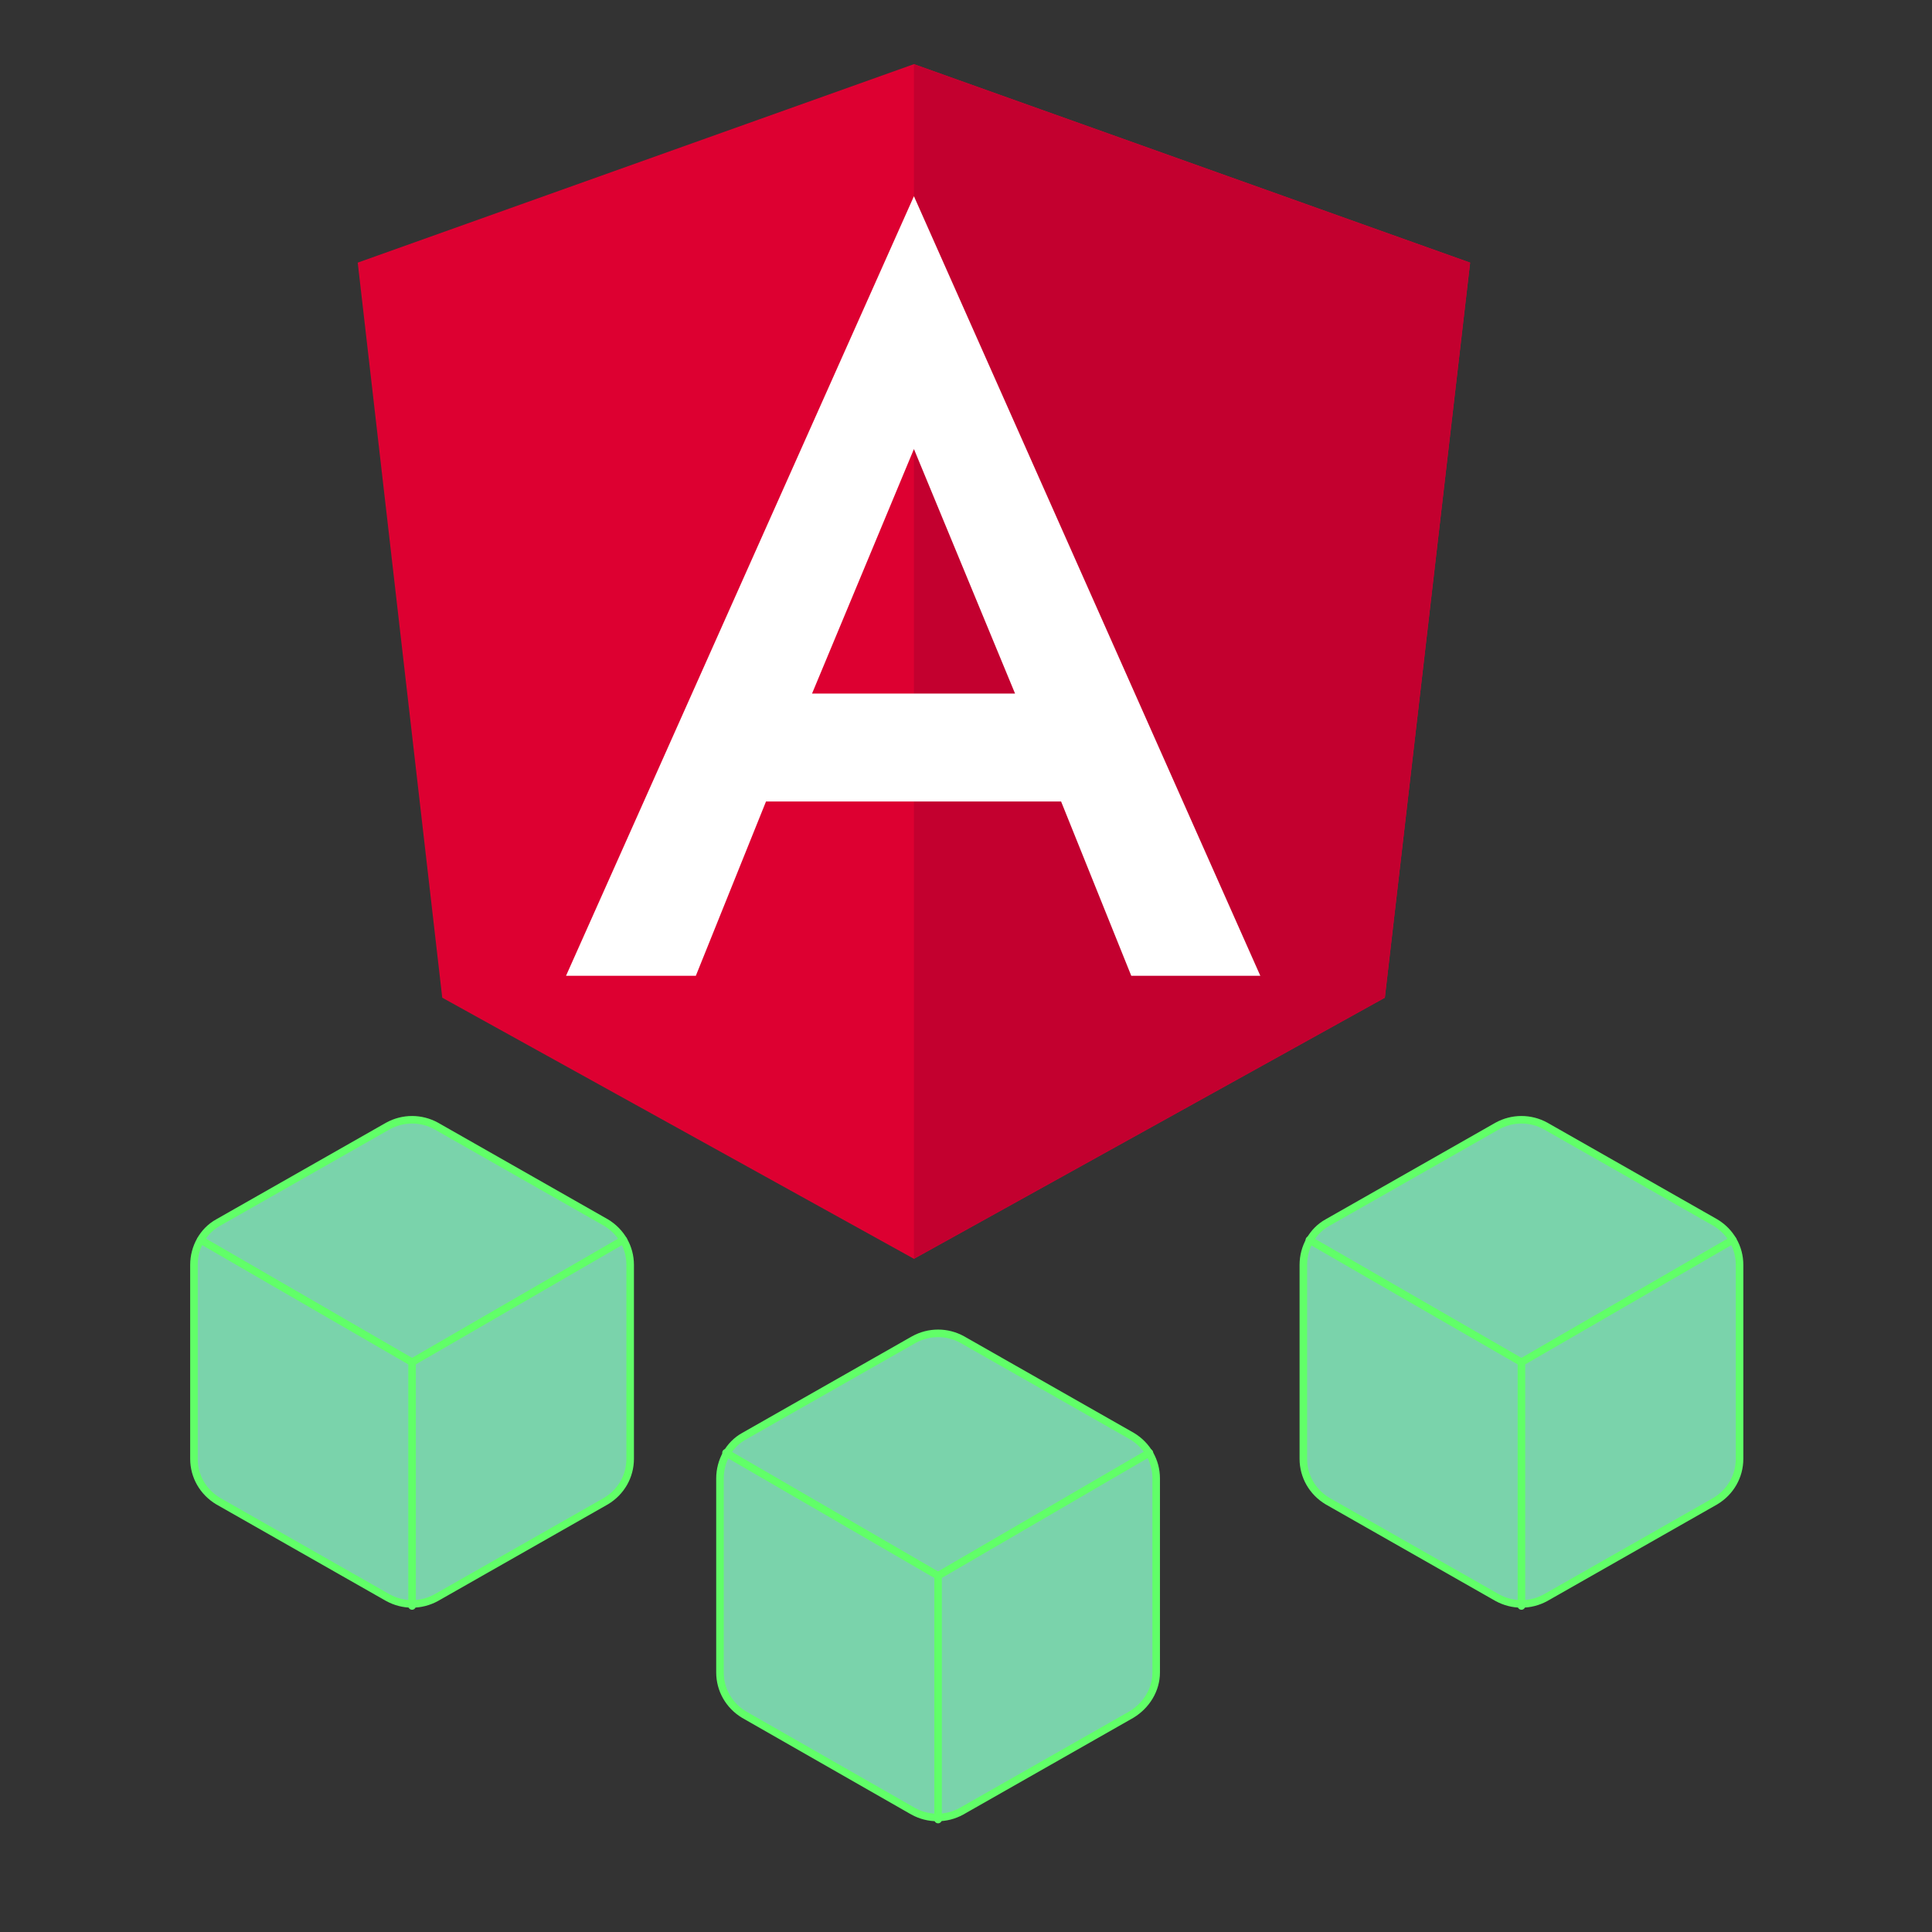 <svg xmlns="http://www.w3.org/2000/svg" viewBox="0 0 256 256">
	<rect x="0" y="0" width="256" height="256" fill="#333333" stroke="none"/>
	<path fill="#dd0031" d="M121.1 8.5L47.4 34.8l11.2 97.4 62.5 34.6 62.4-34.6 11.3-97.4z" />
	<path fill="#c3002f" d="M121.1 8.5v17.6-.1 140.8l62.4-34.6 11.3-97.4z" />
	<path d="M121.1 26L75 129.3h17.2l9.3-23.1h39.1l9.3 23.1H167L121.1 26zm13.4 65.9h-26.9l13.5-32.4 13.4 32.4z"
		fill="#fff" />

	<g style="fill: #7ad3ab;stroke: #61ff68;stroke-linecap: round;stroke-linejoin: round">
		<path
			d="M230.5 193.3v-25.7c0-2.3-1.2-4.4-3.2-5.6l-22.5-12.8c-2-1.1-4.4-1.1-6.4 0L175.9 162c-2 1.1-3.2 3.3-3.2 5.6v25.7c0 2.3 1.2 4.4 3.2 5.6l22.5 12.8c2 1.1 4.4 1.1 6.4 0l22.5-12.8c2-1.2 3.2-3.3 3.2-5.6z" />
		<path
			d="M173.5 164.3l28.1 16.2 28-16.2m-28 48.5v-32.4M153.2 221.6v-25.7c0-2.3-1.2-4.4-3.2-5.6l-22.5-12.8c-2-1.1-4.4-1.1-6.4 0l-22.5 12.8c-2 1.1-3.2 3.3-3.2 5.6v25.7c0 2.3 1.2 4.4 3.2 5.6L121 240c2 1.1 4.4 1.1 6.4 0l22.5-12.8c2-1.2 3.3-3.3 3.3-5.6z" />
		<path
			d="M96.2 192.5l28.1 16.3 28-16.3m-28 48.6v-32.4M83.5 193.3v-25.7c0-2.3-1.2-4.4-3.2-5.6l-22.5-12.8c-2-1.1-4.4-1.1-6.4 0L28.9 162c-2 1.1-3.2 3.3-3.2 5.6v25.7c0 2.3 1.2 4.4 3.2 5.6l22.5 12.8c2 1.1 4.4 1.1 6.4 0l22.5-12.8c2-1.2 3.2-3.3 3.2-5.6z" />
		<path d="M26.6 164.3l28 16.2 28-16.2m-28 48.5v-32.4" />
	</g>
</svg>